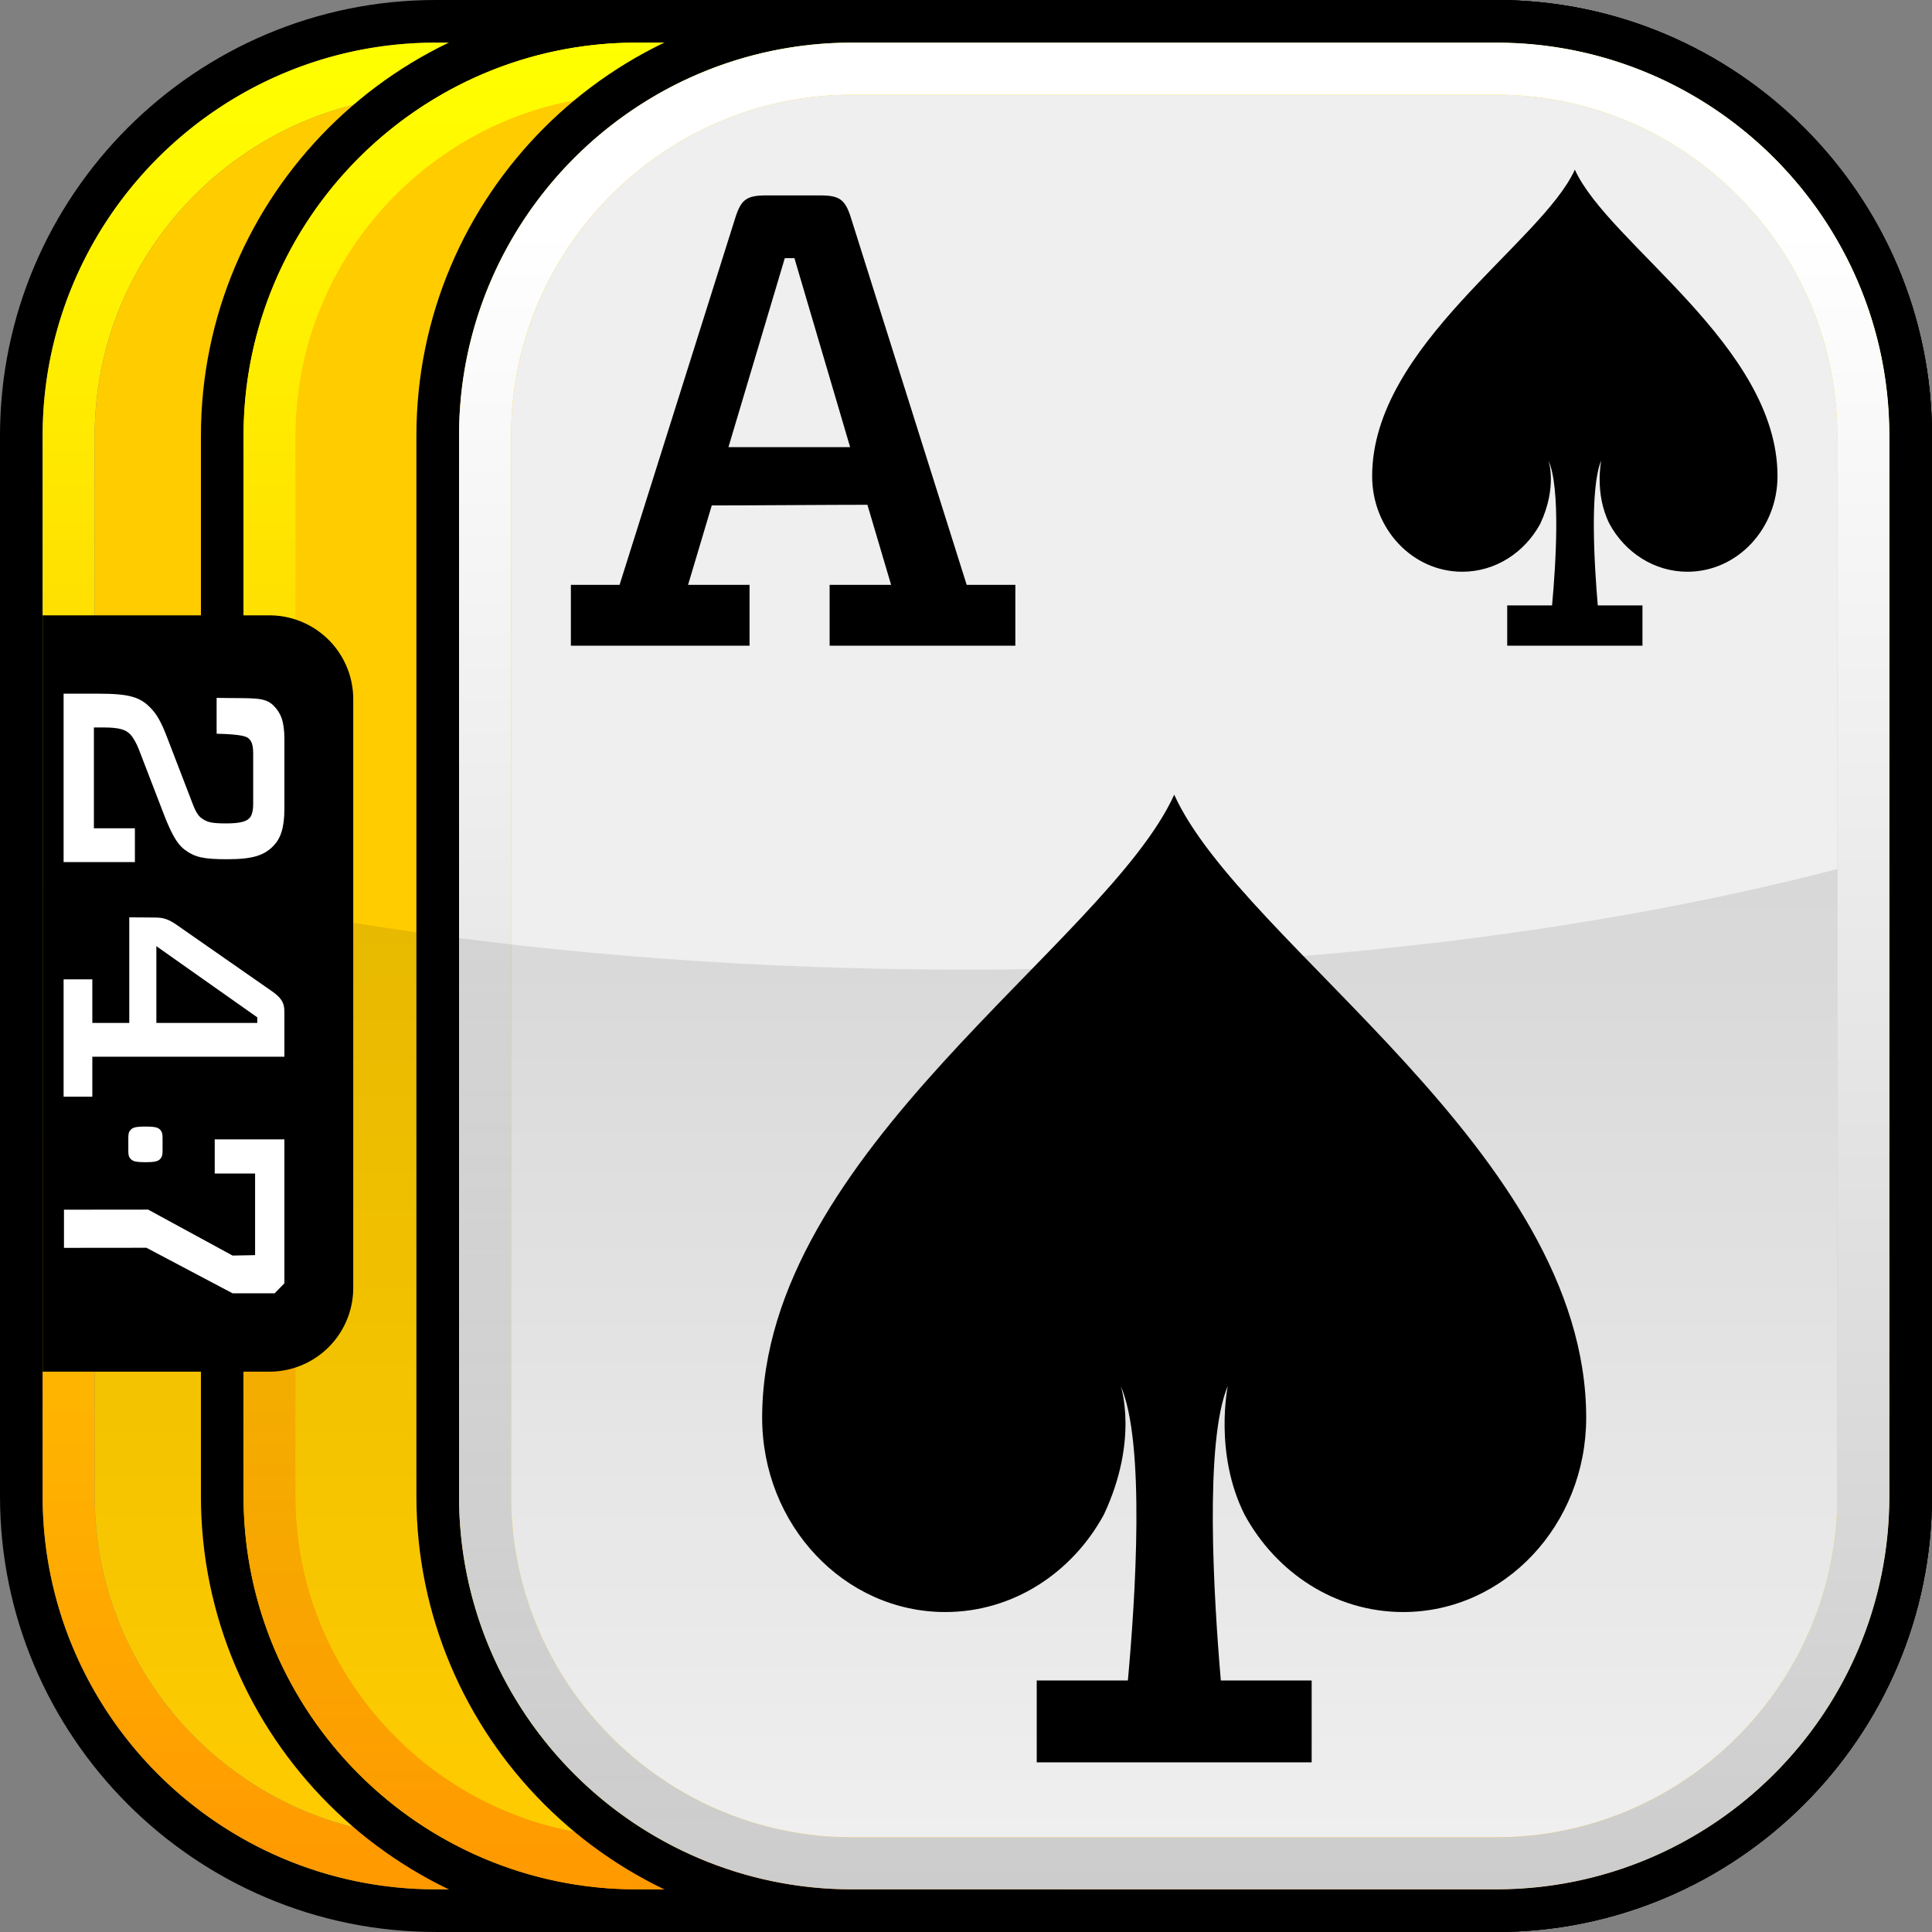 <svg data-name="Layer 1" xmlns="http://www.w3.org/2000/svg" width="90" height="90" xmlns:xlink="http://www.w3.org/1999/xlink" viewBox="0 0 90 90"><rect x="0" y="0" width="90" height="90" fill="#808080" stroke="none"/><defs><linearGradient id="a" x1="1370.263" y1="155.666" x2="1370.263" y2="69.638" gradientTransform="translate(-1325.263 -67.652)" gradientUnits="userSpaceOnUse"><stop offset="0" stop-color="#f90"/><stop offset="1" stop-color="#ff0"/></linearGradient><linearGradient id="b" x1="1374.943" x2="1374.943" xlink:href="#a"/><linearGradient id="c" x1="1379.962" y1="155.666" x2="1379.962" y2="69.638" gradientTransform="translate(-1325.263 -67.652)" gradientUnits="userSpaceOnUse"><stop offset="0" stop-color="#ccc"/><stop offset=".9" stop-color="#fff"/></linearGradient><linearGradient id="d" x1="1370.263" y1="153.239" x2="1370.263" y2="108.134" gradientTransform="translate(-1325.263 -67.652)" gradientUnits="userSpaceOnUse"><stop offset="0" stop-opacity="0"/><stop offset="1" stop-opacity=".1"/></linearGradient></defs><g data-name="third card"><path data-name="third border" d="M69.701 0H20.299C9.106 0 0 9.106 0 20.299V69.7c0 11.193 9.106 20.299 20.299 20.299H69.7c11.193 0 20.299-9.106 20.299-20.299V20.299C90 9.106 80.894 0 69.701 0Zm18.313 69.701c0 10.098-8.215 18.313-18.313 18.313H20.299c-10.098 0-18.313-8.215-18.313-18.313V20.299c0-10.098 8.215-18.313 18.313-18.313H69.7c10.098 0 18.313 8.215 18.313 18.313V69.7Z"/><path data-name="third outline" d="M69.701 1.986H20.299c-10.098 0-18.313 8.215-18.313 18.313V69.7c0 10.098 8.215 18.313 18.313 18.313H69.7c10.098 0 18.313-8.215 18.313-18.313V20.299c0-10.098-8.215-18.313-18.313-18.313Zm15.886 67.715c0 8.738-7.149 15.886-15.886 15.886H20.299c-3.277 0-6.33-1.005-8.866-2.723a16.104 16.104 0 0 1-3.381-3.074 15.968 15.968 0 0 1-2.386-3.922A15.736 15.736 0 0 1 4.412 69.7V20.299c0-.546.028-1.086.082-1.618.49-4.791 3.133-8.969 6.938-11.545a15.772 15.772 0 0 1 8.866-2.723h49.401c8.738 0 15.886 7.149 15.886 15.886V69.7Z" fill="url(#a)"/><path data-name="third fill" d="M69.701 4.413H20.299a15.729 15.729 0 0 0-8.866 2.723C7.628 9.712 4.986 13.89 4.495 18.681a15.735 15.735 0 0 0-.082 1.618V69.7c0 2.184.447 4.27 1.254 6.168a15.968 15.968 0 0 0 2.386 3.922 16.104 16.104 0 0 0 3.381 3.074 15.767 15.767 0 0 0 8.866 2.723h49.401c8.738 0 15.886-7.149 15.886-15.886V20.299c0-8.738-7.149-15.886-15.886-15.886Z" fill="#fc0"/></g><g data-name="second card"><path data-name="second border" d="M69.701 0H29.659C18.466 0 9.36 9.106 9.36 20.299V69.7c0 11.193 9.106 20.299 20.299 20.299H69.7c11.193 0 20.299-9.106 20.299-20.299V20.299C90 9.106 80.894 0 69.701 0Zm18.313 69.701c0 10.098-8.215 18.313-18.313 18.313H29.659c-10.098 0-18.313-8.215-18.313-18.313V20.299c0-10.098 8.215-18.313 18.313-18.313H69.7c10.098 0 18.313 8.215 18.313 18.313V69.7Z"/><path data-name="second outline" d="M69.701 1.986H29.659c-10.098 0-18.313 8.215-18.313 18.313V69.7c0 10.098 8.215 18.313 18.313 18.313H69.7c10.098 0 18.313-8.215 18.313-18.313V20.299c0-10.098-8.215-18.313-18.313-18.313Zm15.886 67.715c0 8.738-7.149 15.886-15.886 15.886H29.659c-3.277 0-6.33-1.005-8.866-2.723a16.104 16.104 0 0 1-3.381-3.074 15.968 15.968 0 0 1-2.386-3.922 15.736 15.736 0 0 1-1.254-6.168V20.299c0-.546.028-1.086.082-1.618.49-4.791 3.133-8.969 6.938-11.545a15.772 15.772 0 0 1 8.866-2.723h40.041c8.738 0 15.886 7.149 15.886 15.886V69.7Z" fill="url(#b)"/><path data-name="second fill" d="M69.701 4.413H29.659a15.729 15.729 0 0 0-8.866 2.723c-3.805 2.576-6.447 6.754-6.938 11.545a15.735 15.735 0 0 0-.082 1.618V69.7c0 2.184.447 4.27 1.254 6.168a15.968 15.968 0 0 0 2.386 3.922 16.104 16.104 0 0 0 3.381 3.074 15.767 15.767 0 0 0 8.866 2.723h40.041c8.738 0 15.886-7.149 15.886-15.886V20.299c0-8.738-7.149-15.886-15.886-15.886Z" fill="#fc0"/></g><g data-name="front card"><path data-name="front border" d="M69.701 0H39.697C28.504 0 19.398 9.106 19.398 20.299V69.7c0 11.193 9.106 20.299 20.299 20.299h30.004C80.894 89.999 90 80.893 90 69.7V20.299C90 9.106 80.894 0 69.701 0Zm18.313 69.701c0 10.098-8.215 18.313-18.313 18.313H39.697c-10.098 0-18.313-8.215-18.313-18.313V20.299c0-10.098 8.215-18.313 18.313-18.313h30.004c10.098 0 18.313 8.215 18.313 18.313V69.7Z"/><path data-name="front outline" d="M69.701 1.986H39.697c-10.098 0-18.313 8.215-18.313 18.313V69.7c0 10.098 8.215 18.313 18.313 18.313h30.004c10.098 0 18.313-8.215 18.313-18.313V20.299c0-10.098-8.215-18.313-18.313-18.313Zm15.886 67.715c0 8.738-7.149 15.886-15.886 15.886H39.697c-3.277 0-6.33-1.005-8.866-2.723a16.104 16.104 0 0 1-3.381-3.074 15.968 15.968 0 0 1-2.386-3.922A15.736 15.736 0 0 1 23.81 69.7V20.299c0-.546.028-1.086.082-1.618.49-4.791 3.133-8.969 6.938-11.545a15.772 15.772 0 0 1 8.866-2.723H69.7c8.738 0 15.886 7.149 15.886 15.886V69.7Z" fill="url(#c)"/><path data-name="front fill" d="M69.701 4.413H39.697a15.729 15.729 0 0 0-8.866 2.723c-3.805 2.576-6.447 6.754-6.938 11.545a15.735 15.735 0 0 0-.082 1.618V69.7c0 2.184.447 4.27 1.254 6.168a15.968 15.968 0 0 0 2.386 3.922 16.104 16.104 0 0 0 3.381 3.074 15.767 15.767 0 0 0 8.866 2.723h30.004c8.738 0 15.886-7.149 15.886-15.886V20.299c0-8.738-7.149-15.886-15.886-15.886Z" fill="#efefef"/><path data-name="front fade" d="M45.001 45.167c-15.23 0-29.282-1.744-40.588-4.685v29.219c0 2.184.447 4.27 1.253 6.168a15.968 15.968 0 0 0 2.386 3.922 16.104 16.104 0 0 0 3.381 3.074 15.764 15.764 0 0 0 8.866 2.723H69.7c8.738 0 15.886-7.149 15.886-15.886V40.484C74.281 43.425 60.229 45.168 45 45.168Z" fill="url(#d)"/></g><g data-name="247 tab"><path data-name="tab fill" d="M16.455 59.994V32.57a3.904 3.904 0 0 0-3.903-3.904H1.986v35.231h10.566a3.904 3.904 0 0 0 3.903-3.903Z"/><path data-name="tab 247" d="M8.591 39.571c-.367-.274-.63-.804-.941-1.593l-1.19-3.09c-.088-.227-.249-.53-.395-.682-.208-.211-.485-.319-1.266-.319h-.425v4.698h1.91v1.574H2.963v-7.845h1.616c1.47 0 1.955.166 2.438.666.282.288.486.636.765 1.363l1.206 3.136c.178.468.323.59.467.681.193.121.353.198 1.062.198.673 0 .953-.089 1.099-.244.089-.087.178-.271.178-.665v-2.332c0-.455-.088-.59-.191-.696-.101-.107-.306-.213-1.512-.242V32.51c1.719.033 2.238-.066 2.666.374.308.317.492.687.492 1.566v3.212c0 .926-.19 1.41-.512 1.743-.429.44-.956.621-2.146.621-1.119 0-1.516-.09-2-.453Zm4.657 7.55v2.106H4.301v1.862H2.963v-5.467h1.338v2.029h1.721v-4.918l1.217.009c.383 0 .63.09 1 .348l4.394 3.061c.44.303.615.53.615.969Zm-1.263.271-4.701-3.316v3.575h4.701v-.259ZM6.08 52.64c-.083.089-.103.184-.103.379v.581c0 .195.02.29.103.379.097.113.228.16.696.16s.595-.047.696-.16c.079-.089.101-.184.101-.379v-.581c0-.195-.022-.29-.101-.379-.101-.113-.229-.16-.696-.16s-.599.047-.696.16Zm-3.1 5.49 3.842-.004 4.012 2.121h1.96l.454-.466v-6.706h-3.245v1.591h1.88v3.803l-1.049.02-3.933-2.141-3.921.004v1.778Z" fill="#fff"/></g><path data-name="icon face" d="M26.594 30.078v-2.834h2.268l5.4-17.126c.268-.836.538-1.015 1.432-1.015h2.507c.894 0 1.163.179 1.43 1.015l5.401 17.126h2.267v2.834h-8.652v-2.834h2.864l-1.104-3.729c-1.82 0-5.341.03-7.25.03l-1.104 3.699h2.864v2.834h-8.324Zm7.341-9.249h5.667l-2.595-8.803h-.448l-2.625 8.803ZM73.363 7.902c-1.546 3.414-9.443 8.198-9.443 14.277 0 2.46 1.88 4.455 4.196 4.455 1.555 0 2.911-.901 3.635-2.234.807-1.72.384-2.949.384-2.949.57 1.288.339 4.86.166 6.752h-2.089v1.876h6.3v-1.876h-2.081c-.163-1.896-.381-5.48.161-6.752 0 0-.325 1.54.382 2.949.723 1.334 2.079 2.234 3.635 2.234 2.316 0 4.194-1.995 4.194-4.455 0-6.079-7.879-10.822-9.441-14.277ZM54.701 37.016c-3.144 6.941-19.197 16.666-19.197 29.023 0 5.001 3.821 9.056 8.53 9.056 3.16 0 5.918-1.831 7.39-4.542 1.641-3.496.78-5.996.78-5.996 1.158 2.618.688 9.88.337 13.726h-4.246v3.814h12.807v-3.814h-4.231c-.331-3.855-.774-11.14.327-13.726 0 0-.661 3.131.776 5.996 1.471 2.711 4.226 4.542 7.39 4.542 4.709 0 8.527-4.055 8.527-9.056 0-12.358-16.018-22-19.193-29.023Z"/></svg>